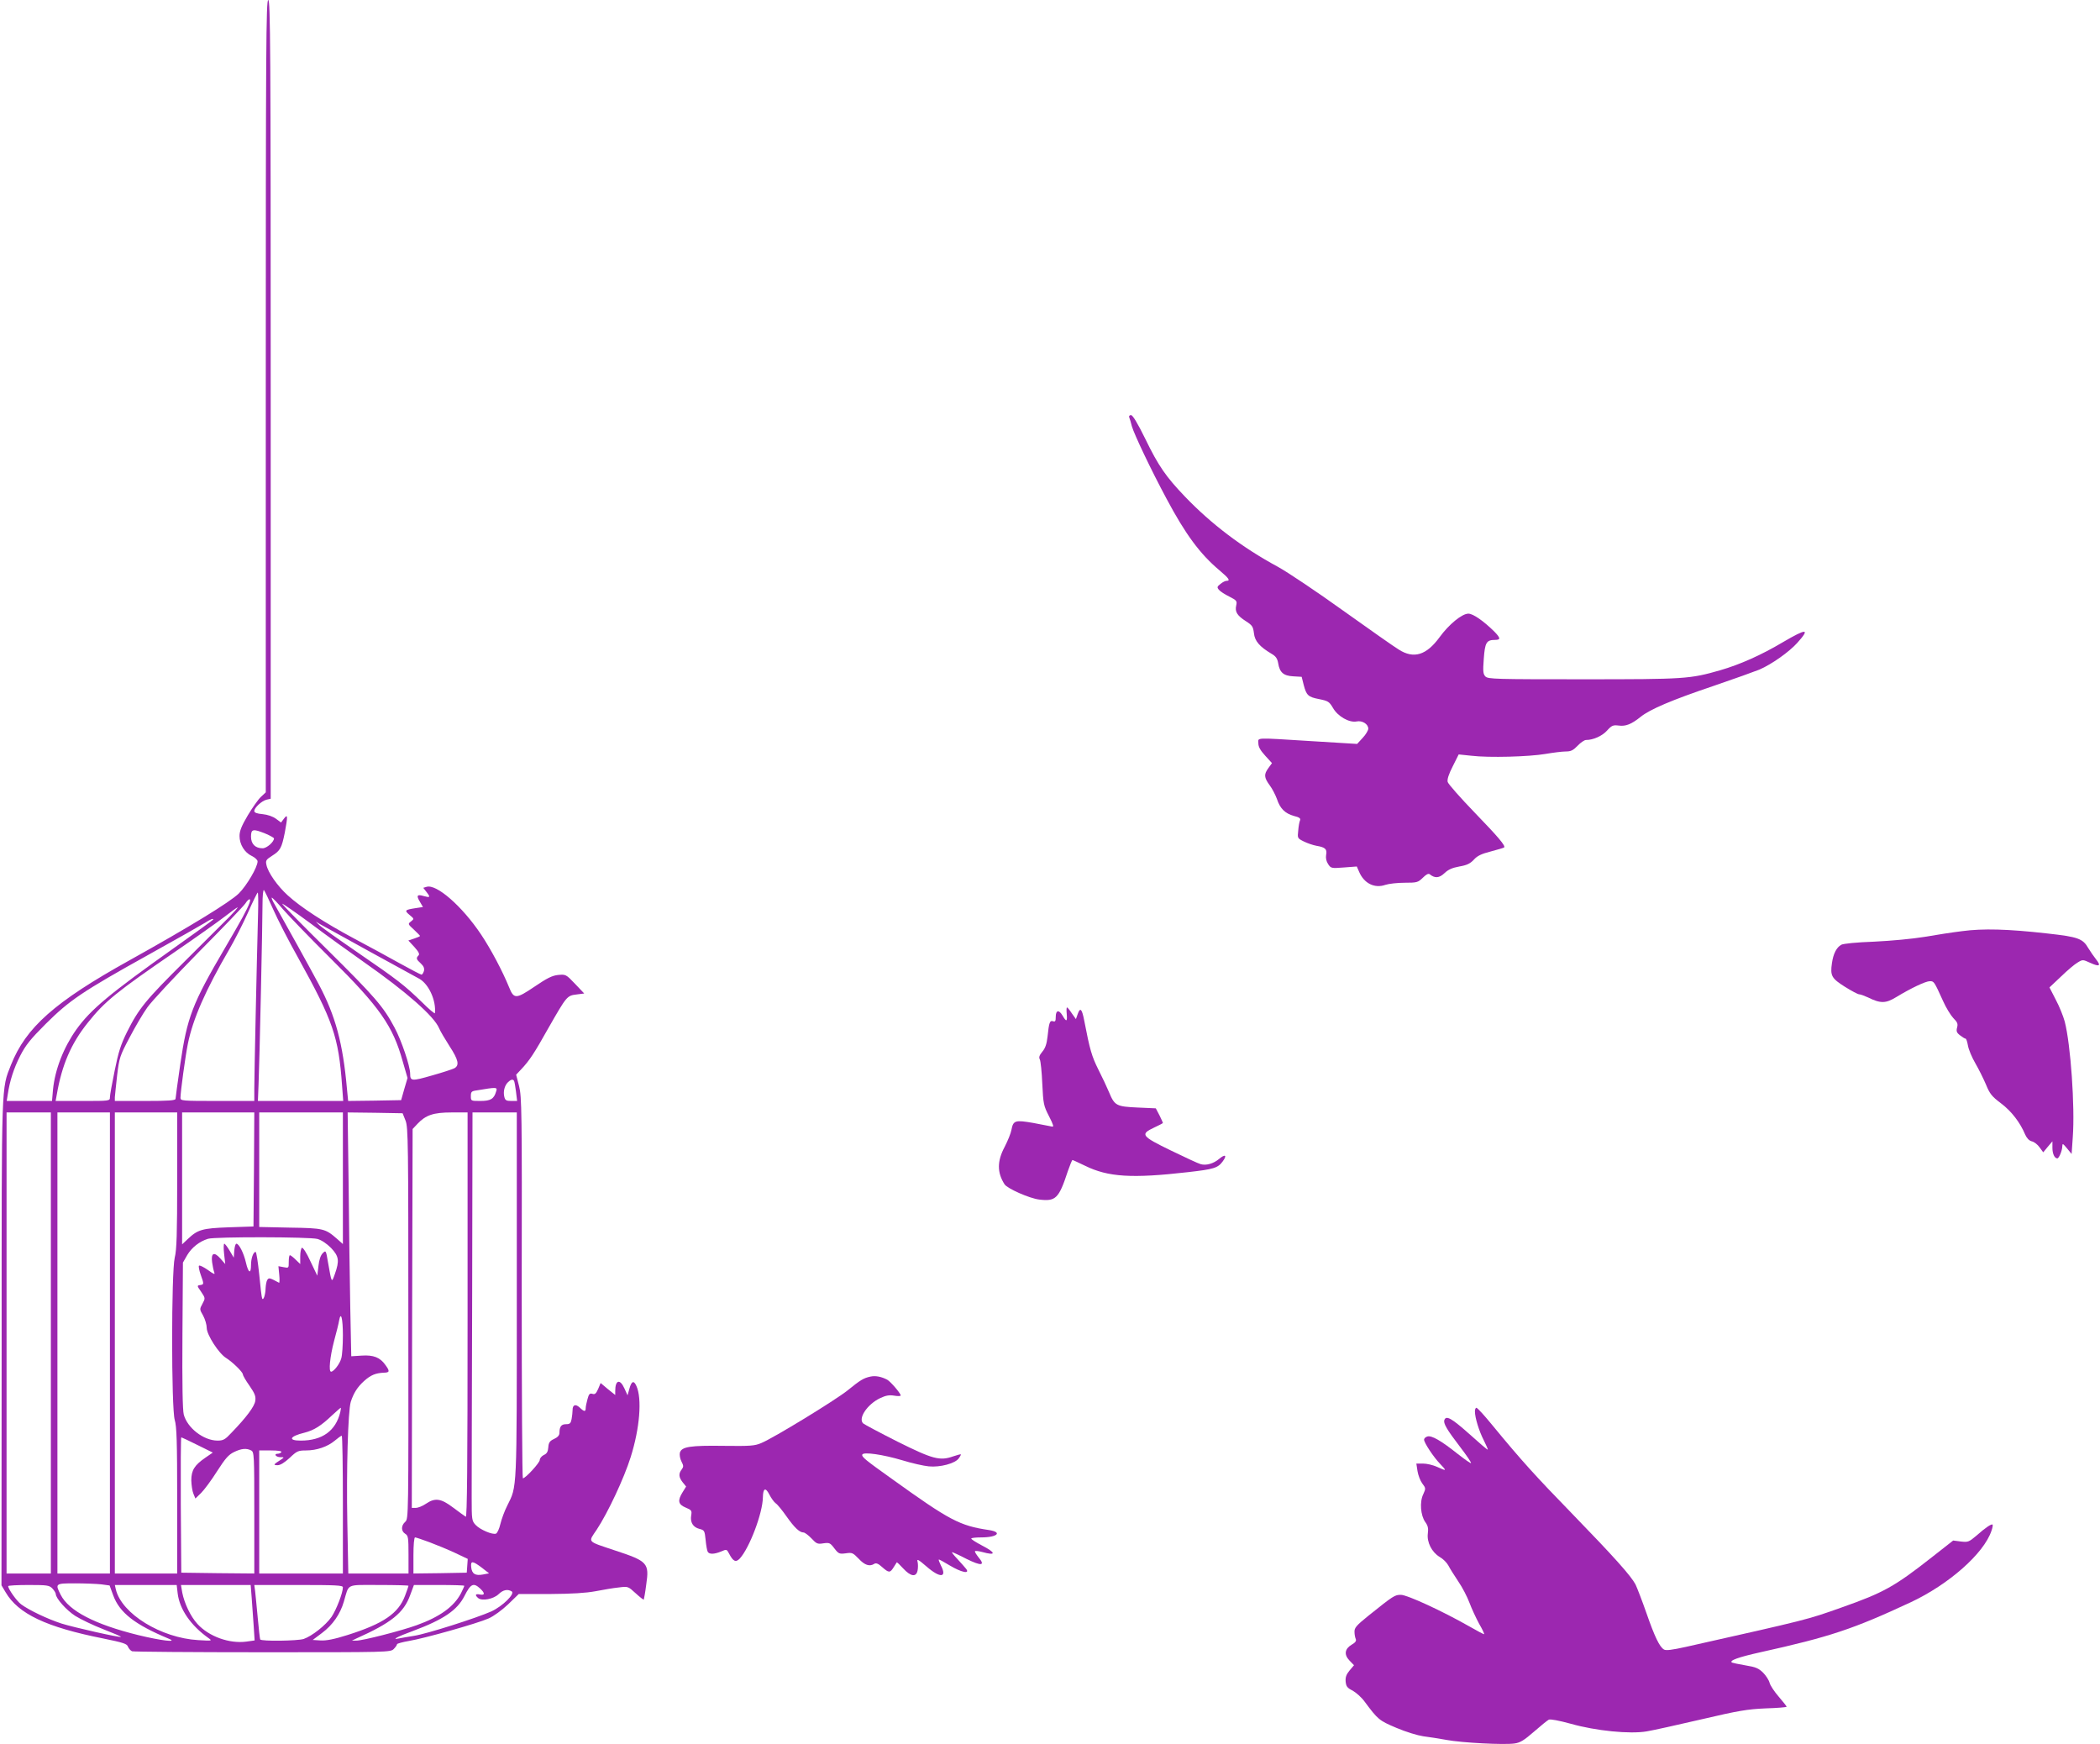 <?xml version="1.0" standalone="no"?>
<!DOCTYPE svg PUBLIC "-//W3C//DTD SVG 20010904//EN"
 "http://www.w3.org/TR/2001/REC-SVG-20010904/DTD/svg10.dtd">
<svg version="1.0" xmlns="http://www.w3.org/2000/svg"
 width="1280pt" height="1063pt" viewBox="0 0 1280 1063"
 preserveAspectRatio="xMidYMid meet">
<g transform="translate(0,1063) scale(0.1,-0.1)"
fill="#9c27b0" stroke="none">
<path d="M1620 8216 l0 -2415 -30 -28 c-16 -15 -52 -66 -80 -113 -38 -64 -50
-95 -50 -125 0 -51 30 -101 75 -122 19 -9 35 -24 35 -33 0 -35 -66 -147 -114
-195 -54 -53 -297 -202 -669 -409 -455 -253 -629 -408 -720 -636 -59 -150 -57
-83 -57 -1695 l-1 -1477 25 -42 c77 -132 248 -213 595 -282 122 -25 145 -32
151 -50 5 -12 16 -24 25 -28 9 -3 367 -6 796 -6 766 0 779 0 799 20 11 11 20
24 20 29 0 4 33 13 73 20 92 15 415 106 485 137 30 13 81 50 119 86 l65 63
191 0 c135 1 217 6 277 17 47 9 110 20 142 23 56 7 56 7 102 -35 26 -24 48
-41 50 -39 1 2 9 43 15 92 19 130 9 142 -189 207 -176 59 -166 48 -113 127 68
103 167 314 207 442 56 177 70 358 35 434 -16 36 -30 30 -43 -18 l-11 -39 -19
42 c-27 60 -56 52 -56 -15 l0 -25 -45 36 -44 37 -15 -36 c-13 -29 -20 -35 -35
-30 -16 5 -22 -1 -30 -32 -6 -21 -11 -46 -11 -55 0 -23 -9 -23 -36 3 -26 24
-44 18 -44 -15 0 -13 -3 -38 -6 -55 -5 -26 -11 -31 -34 -31 -29 0 -40 -15 -40
-53 0 -15 -11 -27 -33 -37 -26 -12 -33 -22 -35 -51 -2 -27 -9 -39 -28 -47 -13
-7 -24 -20 -24 -30 0 -17 -87 -112 -103 -112 -4 0 -7 522 -7 1160 2 1086 0
1165 -16 1230 l-18 70 30 32 c51 54 79 96 167 253 111 194 113 197 171 204
l47 6 -56 59 c-55 58 -57 58 -103 54 -37 -4 -67 -19 -145 -72 -111 -75 -125
-76 -154 -3 -40 98 -109 229 -171 322 -116 173 -272 309 -332 290 l-20 -6 20
-26 c25 -32 22 -35 -18 -24 -40 12 -46 3 -22 -36 l18 -31 -46 -7 c-65 -10 -68
-14 -36 -41 29 -24 29 -24 9 -40 -20 -15 -19 -16 18 -50 20 -19 37 -36 37 -38
0 -3 -16 -10 -35 -16 l-36 -12 37 -40 c26 -29 33 -43 25 -51 -16 -16 -14 -24
14 -49 17 -16 23 -29 19 -46 -4 -12 -10 -22 -15 -22 -5 0 -64 31 -131 68 -68
38 -193 106 -278 151 -183 98 -326 191 -406 264 -63 57 -121 140 -130 186 -6
26 -2 32 34 55 51 32 59 48 78 142 19 102 18 115 -5 85 l-18 -24 -31 23 c-19
14 -51 25 -81 28 -35 3 -51 9 -51 19 0 20 44 61 74 69 l26 6 0 2434 c0 2157
-2 2434 -15 2434 -13 0 -15 -275 -15 -2414z m-1 -2667 c28 -12 51 -25 51 -29
0 -21 -44 -60 -69 -60 -45 0 -71 26 -71 71 0 47 12 49 89 18z m46 -461 c26
-59 94 -192 152 -295 213 -385 247 -482 268 -780 l7 -93 -260 0 -260 0 4 103
c6 144 24 973 24 1092 0 57 4 95 9 90 5 -6 30 -58 56 -117z m-92 -25 c-8 -296
-23 -994 -23 -1065 l0 -78 -225 0 c-216 0 -225 1 -225 19 0 36 30 255 45 329
31 153 108 328 253 577 32 55 83 155 113 222 30 68 57 123 60 123 3 0 4 -57 2
-127z m152 25 c33 -38 162 -172 287 -296 303 -300 383 -415 443 -632 l29 -100
-20 -68 -19 -67 -162 -3 -161 -2 -7 72 c-25 281 -70 447 -173 641 -44 83 -208
379 -268 485 -14 23 -21 42 -17 41 4 0 35 -32 68 -71z m-205 37 c-16 -42 -44
-94 -149 -273 -200 -341 -230 -421 -272 -707 -16 -110 -29 -206 -29 -212 0
-10 -44 -13 -185 -13 l-185 0 0 23 c1 12 7 72 14 134 13 106 16 117 76 230 34
65 82 147 108 183 25 36 166 187 312 336 147 148 275 282 285 297 22 34 38 35
25 2z m700 -360 c256 -179 426 -329 456 -401 8 -19 37 -68 64 -110 54 -83 62
-117 29 -135 -12 -6 -73 -26 -137 -44 -122 -35 -132 -35 -132 11 0 46 -53 203
-95 281 -68 128 -120 188 -412 477 -150 148 -273 273 -273 278 0 4 78 -50 173
-120 94 -71 242 -177 327 -237z m-820 279 c-30 -30 -153 -153 -273 -272 -238
-236 -281 -288 -353 -432 -38 -77 -52 -121 -75 -235 -16 -77 -29 -150 -29
-162 0 -23 -1 -23 -165 -23 l-166 0 7 38 c31 181 87 312 190 440 103 129 173
186 535 434 124 85 258 180 298 211 40 31 76 57 79 57 4 0 -18 -25 -48 -56z
m-100 -18 c0 -2 -107 -80 -237 -172 -394 -280 -510 -376 -598 -499 -78 -110
-130 -244 -142 -366 l-6 -69 -138 0 -138 0 6 38 c12 83 37 161 76 237 33 65
63 102 156 195 144 143 221 196 626 421 171 95 326 183 345 195 34 22 50 28
50 20z m945 -191 c149 -81 289 -159 312 -171 57 -33 102 -132 94 -209 -1 -5
-36 24 -78 66 -109 106 -151 138 -393 304 -118 81 -224 156 -235 168 l-20 20
25 -15 c14 -8 147 -81 295 -163z m888 -792 c3 -5 8 -34 12 -65 l7 -58 -36 0
c-30 0 -37 4 -42 25 -8 31 1 69 22 89 17 17 30 20 37 9z m-109 -65 c-13 -46
-34 -58 -96 -58 -58 0 -58 0 -58 30 0 25 4 30 33 34 126 21 130 21 121 -6z
m-2714 -1533 l0 -1405 -135 0 -135 0 0 1405 0 1405 135 0 135 0 0 -1405z m360
0 l0 -1405 -160 0 -160 0 0 1405 0 1405 160 0 160 0 0 -1405z m410 993 c0
-326 -3 -426 -15 -473 -21 -89 -21 -918 0 -989 12 -40 15 -129 15 -493 l0
-443 -190 0 -190 0 0 1405 0 1405 190 0 190 0 0 -412z m468 65 l-3 -348 -150
-5 c-164 -6 -190 -14 -252 -73 l-33 -31 0 402 0 402 220 0 220 0 -2 -347z
m542 -54 l0 -401 -35 31 c-72 63 -83 66 -287 69 l-188 4 0 349 0 349 255 0
255 0 0 -401z m382 351 c16 -42 17 -134 17 -1236 1 -1179 1 -1191 -19 -1209
-26 -23 -26 -57 0 -73 18 -11 20 -23 20 -127 l0 -115 -183 0 -184 0 -6 313
c-6 317 4 677 21 733 17 53 40 90 81 127 41 37 71 49 123 51 33 1 35 9 7 47
-32 46 -73 62 -145 57 l-63 -4 -6 296 c-3 162 -8 496 -10 743 l-6 447 168 -2
167 -3 18 -45z m378 -1186 c0 -920 -3 -1233 -11 -1228 -7 4 -41 29 -76 55 -75
57 -111 62 -167 24 -20 -14 -48 -25 -62 -25 l-24 0 2 1154 3 1155 30 32 c50
53 97 69 208 69 l97 0 0 -1236z m300 123 c0 -1216 2 -1161 -58 -1283 -17 -33
-35 -83 -42 -112 -7 -30 -19 -56 -27 -59 -21 -8 -97 24 -124 53 -23 25 -24 31
-24 167 0 78 1 638 3 1245 l2 1102 135 0 135 0 0 -1113z m-1215 342 c25 -7 56
-28 83 -55 48 -51 52 -77 23 -159 -20 -56 -19 -58 -42 73 -12 72 -13 73 -32
54 -13 -13 -22 -41 -26 -78 l-7 -59 -42 88 c-23 51 -46 86 -52 82 -5 -3 -10
-27 -10 -52 l0 -47 -28 27 c-15 15 -31 27 -35 27 -4 0 -7 -18 -7 -40 0 -39 0
-39 -31 -33 l-32 6 5 -52 c3 -28 2 -50 -1 -49 -58 31 -62 32 -72 17 -5 -8 -9
-30 -10 -49 -1 -40 -13 -78 -21 -64 -3 5 -11 71 -18 147 -8 75 -17 137 -22
137 -14 0 -28 -39 -28 -79 0 -58 -16 -51 -31 14 -13 57 -42 115 -58 115 -6 0
-11 -19 -13 -42 l-3 -43 -25 42 c-14 24 -29 43 -33 43 -4 0 -5 -28 -1 -62 l7
-62 -30 34 c-38 43 -58 34 -50 -24 3 -23 9 -50 13 -61 6 -15 -3 -11 -39 15
-26 18 -50 30 -54 26 -4 -3 1 -28 10 -54 21 -59 21 -60 -3 -64 -20 -3 -20 -4
6 -41 26 -39 26 -39 8 -73 -18 -33 -18 -34 4 -72 12 -22 22 -56 22 -75 0 -42
74 -157 119 -184 38 -24 101 -85 101 -99 0 -6 18 -38 41 -70 33 -48 39 -65 35
-92 -5 -34 -54 -100 -145 -194 -39 -42 -50 -48 -86 -48 -85 1 -183 77 -205
159 -7 28 -10 186 -8 484 l3 442 27 47 c28 46 74 82 126 98 42 13 620 12 667
-1z m155 -587 c0 -59 -4 -122 -10 -141 -9 -34 -46 -81 -62 -81 -16 0 -7 90 18
186 15 55 29 111 31 126 11 60 23 11 23 -90z m-16 -469 c-28 -114 -110 -173
-241 -173 -80 0 -68 26 22 48 59 15 102 42 169 106 27 25 51 46 53 46 2 0 0
-12 -3 -27z m16 -563 l0 -420 -255 0 -255 0 0 375 0 375 71 0 c44 0 68 -4 64
-10 -3 -5 -13 -10 -21 -10 -27 0 -14 -20 14 -21 24 0 25 -1 9 -12 -51 -33 -54
-36 -26 -37 18 0 42 15 75 45 43 41 51 45 99 45 66 0 132 23 176 60 19 16 37
29 42 30 4 0 7 -189 7 -420z m-886 363 l93 -46 -45 -31 c-67 -46 -86 -77 -86
-139 1 -28 6 -65 13 -81 l12 -29 35 34 c19 19 63 78 97 132 50 78 70 101 103
117 45 22 76 25 105 10 18 -10 19 -25 19 -381 l0 -369 -222 2 -223 3 -3 413
c-1 226 0 412 3 412 2 0 47 -21 99 -47z m1413 -592 c43 -16 113 -45 156 -65
l78 -37 -3 -42 -3 -42 -162 -3 -163 -2 0 110 c0 64 4 110 10 110 5 0 44 -13
87 -29z m319 -155 l45 -35 -37 -7 c-47 -9 -68 4 -72 45 -4 40 8 39 64 -3z
m-2319 -102 l51 -7 22 -60 c39 -106 131 -178 340 -265 58 -24 -50 -11 -189 23
-263 65 -421 147 -471 245 -35 69 -33 70 88 70 59 0 130 -3 159 -6z m-297 -26
c11 -12 20 -27 20 -33 0 -26 64 -98 118 -133 32 -20 108 -57 170 -81 62 -24
111 -45 109 -47 -6 -6 -289 58 -362 81 -86 28 -197 81 -246 117 -27 20 -79 93
-79 111 0 4 56 7 125 7 115 0 126 -2 145 -22z m763 -30 c12 -96 79 -194 187
-271 25 -18 24 -18 -62 -13 -226 13 -466 160 -502 309 l-6 27 188 0 189 0 6
-52z m451 -25 c3 -43 8 -119 12 -169 l6 -92 -50 -7 c-104 -14 -229 31 -299
108 -42 46 -79 125 -92 190 l-8 47 212 0 213 0 6 -77z m556 63 c0 -34 -40
-137 -69 -180 -36 -52 -119 -117 -170 -135 -38 -12 -257 -15 -265 -3 -2 4 -9
64 -15 132 -6 69 -14 142 -16 163 l-5 37 270 0 c226 0 270 -2 270 -14z m400 9
c0 -2 -9 -29 -21 -60 -40 -108 -132 -171 -351 -240 -82 -26 -130 -35 -164 -33
l-48 3 56 42 c66 49 112 116 134 192 33 112 9 101 214 101 99 0 180 -2 180 -5z
m340 0 c0 -3 -9 -23 -20 -45 -42 -81 -128 -144 -270 -195 -97 -35 -333 -95
-368 -94 l-27 0 25 12 c215 96 291 157 330 265 l23 62 153 0 c85 0 154 -2 154
-5z m97 -17 c30 -28 29 -42 -2 -36 -28 6 -32 -3 -10 -22 23 -19 93 -6 124 24
28 27 55 32 80 17 22 -14 -55 -90 -124 -122 -90 -40 -393 -137 -472 -149 -37
-6 -79 -13 -93 -16 -47 -10 -6 12 85 45 188 70 272 127 316 214 38 75 55 83
96 45z"/>
<path d="M6883 8086 c3 -8 11 -32 16 -54 14 -49 117 -266 211 -441 116 -218
205 -338 323 -437 58 -49 68 -64 43 -64 -8 0 -24 -8 -37 -19 -21 -16 -22 -21
-9 -36 7 -9 36 -28 63 -41 45 -23 48 -27 42 -54 -9 -39 6 -62 59 -96 39 -25
44 -33 49 -73 5 -48 34 -82 108 -126 26 -15 35 -29 40 -58 9 -55 32 -76 92
-79 l51 -3 12 -48 c17 -65 27 -75 95 -88 54 -11 61 -15 84 -54 29 -51 99 -91
144 -82 34 7 71 -16 71 -44 0 -10 -15 -36 -34 -56 l-34 -37 -278 17 c-355 22
-324 23 -324 -13 0 -22 12 -43 42 -76 l41 -45 -21 -29 c-29 -39 -28 -58 7
-106 16 -21 35 -59 44 -83 19 -59 50 -89 104 -104 33 -8 42 -15 37 -27 -4 -8
-9 -36 -11 -62 -5 -46 -5 -47 33 -66 22 -11 57 -23 79 -27 54 -9 65 -21 58
-56 -3 -19 1 -38 12 -55 17 -26 19 -27 96 -21 l79 6 14 -32 c30 -71 94 -103
160 -80 21 7 74 13 118 13 75 0 81 2 110 30 20 20 34 28 42 22 32 -26 58 -24
90 6 23 22 47 33 91 41 47 8 66 18 88 41 21 24 46 36 105 51 42 11 78 22 80
24 10 10 -36 64 -179 212 -87 90 -161 174 -165 187 -4 16 6 47 31 96 l36 72
77 -8 c109 -13 352 -6 452 11 47 8 102 15 124 15 31 0 45 7 72 35 18 19 41 35
51 35 44 0 98 24 128 57 29 32 37 35 71 31 43 -6 78 8 134 53 57 46 191 103
440 187 129 44 257 90 284 101 76 33 180 107 230 162 81 90 60 91 -87 5 -131
-78 -261 -136 -382 -171 -185 -53 -212 -55 -836 -55 -531 0 -579 1 -595 17
-14 15 -16 30 -10 108 7 98 16 115 68 115 36 0 35 11 -4 51 -65 64 -129 109
-158 109 -39 0 -119 -66 -175 -143 -81 -111 -158 -134 -249 -76 -27 16 -180
124 -340 238 -160 115 -338 234 -396 266 -217 117 -407 261 -567 428 -116 121
-162 187 -242 352 -47 96 -77 145 -87 145 -10 0 -14 -6 -11 -14z"/>
<path d="M11960 4955 c-58 -7 -161 -23 -230 -35 -73 -12 -201 -24 -305 -29
-110 -4 -189 -12 -202 -19 -29 -16 -49 -55 -57 -113 -11 -76 -2 -92 79 -143
40 -25 79 -46 87 -46 8 0 32 -9 54 -19 77 -38 108 -37 172 2 89 54 179 97 205
97 25 0 26 -1 80 -120 18 -41 47 -88 63 -105 25 -25 29 -35 23 -57 -6 -23 -3
-32 18 -48 14 -11 29 -20 33 -20 5 0 11 -19 15 -42 4 -24 24 -72 45 -108 21
-36 50 -95 65 -130 23 -56 35 -72 91 -114 64 -48 117 -117 148 -191 10 -22 24
-37 40 -41 15 -3 36 -20 48 -37 l22 -30 28 34 28 33 0 -40 c0 -36 13 -64 30
-64 10 0 30 48 30 73 1 20 3 19 29 -12 l28 -34 7 101 c14 187 -13 568 -49 706
-9 33 -33 93 -55 134 l-38 74 70 66 c38 37 84 76 102 86 31 19 32 18 76 -2 57
-26 68 -19 36 21 -14 18 -35 48 -47 68 -34 59 -62 69 -252 90 -239 27 -391 31
-517 14z"/>
<path d="M6502 4450 c4 -48 -2 -50 -26 -9 -22 37 -41 33 -41 -9 0 -25 -3 -31
-17 -26 -19 6 -24 -7 -33 -94 -5 -45 -14 -71 -32 -92 -18 -22 -22 -34 -15 -47
5 -10 12 -76 15 -148 6 -123 8 -134 41 -198 27 -53 31 -67 18 -63 -9 2 -61 12
-114 22 -110 19 -122 16 -133 -42 -3 -19 -22 -66 -41 -103 -47 -88 -47 -157
-1 -229 17 -26 152 -86 212 -93 100 -12 119 6 174 174 13 37 25 67 28 67 3 0
37 -16 77 -35 140 -69 286 -78 626 -39 158 18 183 25 213 66 28 38 15 46 -22
15 -34 -29 -80 -42 -113 -32 -13 3 -94 41 -181 83 -181 88 -189 99 -102 140
28 13 51 25 53 27 1 1 -8 22 -20 46 l-23 44 -112 5 c-128 6 -139 11 -173 93
-12 29 -41 91 -65 138 -40 80 -52 120 -86 297 -14 74 -25 85 -40 42 l-11 -31
-25 35 c-13 20 -26 36 -29 36 -4 0 -4 -18 -2 -40z"/>
<path d="M5305 2240 c-41 -9 -60 -20 -140 -85 -74 -59 -448 -288 -525 -320
-40 -17 -66 -19 -227 -17 -205 3 -259 -5 -269 -42 -3 -13 1 -37 10 -54 13 -25
13 -32 1 -48 -20 -26 -18 -47 6 -78 l21 -26 -21 -34 c-32 -51 -28 -75 18 -94
36 -15 39 -19 34 -48 -7 -42 11 -72 50 -82 31 -8 32 -11 38 -68 3 -33 9 -66
13 -72 10 -16 39 -15 81 2 34 15 35 14 49 -13 25 -48 41 -55 65 -30 59 64 140
277 141 374 1 55 16 62 39 17 11 -22 29 -47 39 -54 11 -7 40 -43 66 -80 48
-68 79 -98 104 -98 7 0 29 -16 48 -36 31 -33 37 -36 73 -30 36 5 41 3 66 -30
26 -34 31 -36 70 -31 39 6 44 3 79 -33 37 -40 67 -49 95 -31 11 7 25 1 48 -20
41 -36 48 -36 70 -1 9 15 18 29 19 30 1 2 19 -15 39 -37 46 -50 80 -55 88 -12
3 15 3 39 0 52 -6 20 3 16 54 -28 85 -74 128 -69 87 8 -8 17 -14 32 -12 34 2
2 32 -15 67 -36 70 -42 125 -54 100 -21 -7 9 -31 36 -53 60 -22 23 -37 42 -33
42 4 0 44 -18 88 -41 91 -45 117 -42 73 10 -14 18 -24 34 -21 37 3 3 22 1 44
-5 86 -24 85 -5 -2 40 -36 19 -65 37 -65 42 0 4 27 7 61 7 98 0 132 32 46 45
-177 26 -239 59 -587 309 -167 119 -189 137 -184 151 7 17 123 1 244 -35 58
-18 130 -34 161 -37 69 -7 162 18 183 49 9 12 14 23 13 24 -2 2 -23 -4 -47
-12 -82 -29 -125 -17 -340 90 -107 54 -201 104 -209 111 -32 31 26 117 104
154 34 16 55 20 85 15 22 -4 40 -3 40 1 0 13 -62 85 -82 96 -36 19 -72 26
-103 19z"/>
<path d="M8990 2028 c0 -38 25 -120 54 -176 15 -30 26 -55 24 -57 -2 -2 -52
41 -113 96 -107 95 -140 114 -151 85 -8 -20 14 -58 96 -165 39 -51 69 -95 66
-98 -2 -3 -39 23 -81 56 -102 81 -159 114 -185 106 -11 -3 -20 -12 -20 -19 0
-19 58 -107 98 -148 42 -44 40 -45 -19 -18 -24 11 -62 20 -85 20 l-41 0 7 -46
c4 -25 17 -59 29 -75 22 -29 22 -31 6 -66 -23 -47 -16 -129 12 -169 17 -23 20
-39 16 -70 -7 -53 24 -114 72 -143 20 -11 44 -35 53 -52 9 -18 37 -62 61 -98
25 -36 55 -95 68 -130 13 -35 40 -93 59 -128 20 -34 33 -63 30 -63 -4 0 -44
21 -89 47 -165 94 -380 193 -418 193 -38 0 -44 -4 -199 -128 -73 -59 -85 -73
-84 -98 0 -16 4 -36 8 -44 4 -11 -3 -21 -24 -33 -44 -26 -49 -61 -15 -97 l28
-29 -27 -32 c-20 -24 -26 -41 -24 -67 3 -30 9 -39 43 -56 21 -12 54 -41 72
-66 82 -110 88 -116 195 -161 59 -25 129 -46 163 -51 33 -4 96 -14 140 -22 96
-18 354 -31 416 -22 36 5 59 20 119 72 41 36 82 69 90 73 9 5 62 -5 135 -25
152 -43 361 -64 463 -46 37 6 186 39 332 73 230 54 282 62 393 67 70 2 127 7
127 10 0 3 -22 31 -48 61 -27 31 -52 69 -56 85 -4 16 -22 44 -39 61 -27 27
-45 35 -107 45 -41 7 -79 15 -83 17 -20 12 38 33 173 63 424 94 565 141 917
305 232 109 444 296 491 434 7 19 10 36 7 39 -6 6 -43 -18 -99 -68 -45 -38
-51 -40 -94 -35 l-47 6 -130 -102 c-229 -180 -295 -216 -550 -306 -211 -75
-200 -72 -948 -240 -86 -19 -124 -24 -135 -16 -27 16 -57 79 -107 223 -26 74
-56 152 -66 173 -28 53 -129 166 -387 432 -220 226 -309 324 -485 538 -48 59
-92 107 -98 107 -5 0 -9 -10 -9 -22z"/>
</g>
</svg>
